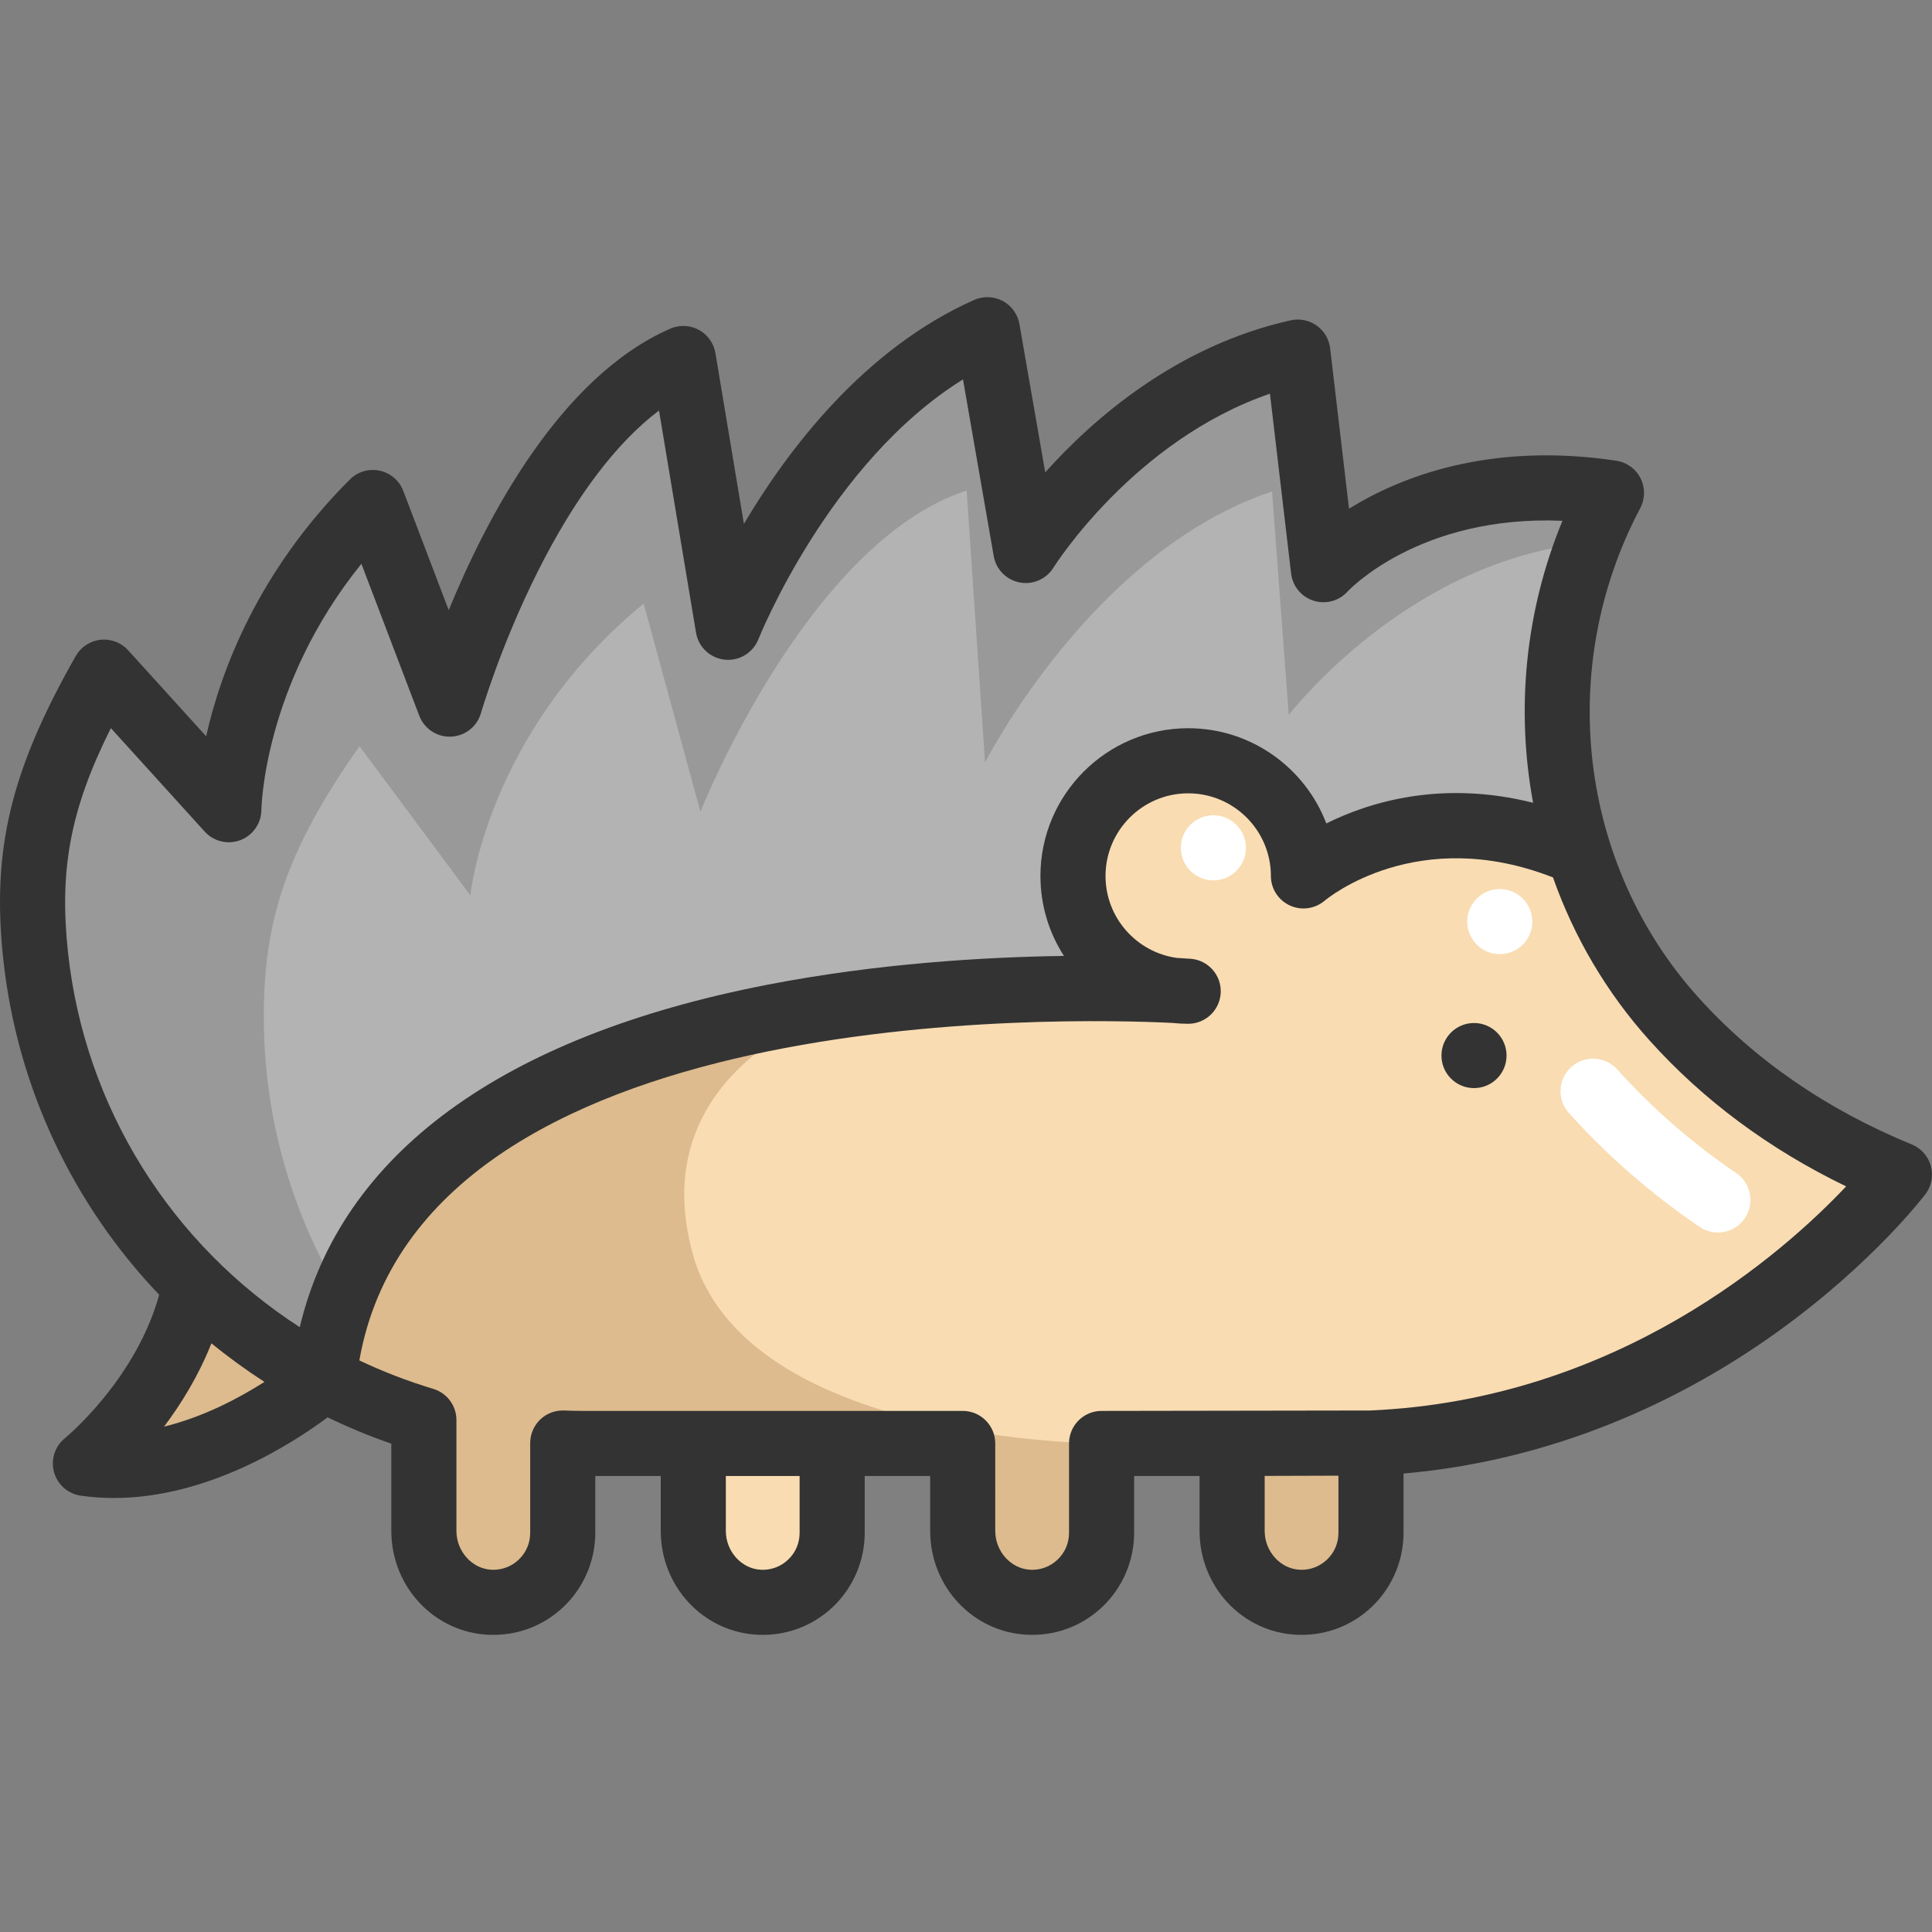 <?xml version="1.0" encoding="iso-8859-1"?>
<!-- Uploaded to: SVG Repo, www.svgrepo.com, Generator: SVG Repo Mixer Tools -->
<svg height="800px" width="800px" version="1.1" id="Layer_1" xmlns="http://www.w3.org/2000/svg" xmlns:xlink="http://www.w3.org/1999/xlink" 
	 viewBox="0 0 512 512" xml:space="preserve">
<rect x="0" y="0" width="512" height="512" fill="#808080" stroke="none"/>
<path style="fill:#F9DCB2;" d="M503.379,311.28c-0.667,0.92-51.715,67.412-140.056,71.138v23.816
	c0,10.465-8.717,18.883-19.285,18.377c-9.901-0.46-17.514-8.981-17.514-18.894v-23.184h-34.591v23.701
	c0,10.465-8.728,18.883-19.297,18.377c-9.89-0.46-17.503-8.981-17.503-18.894v-23.184h-100.52c-1.828,0-3.657-0.046-5.485-0.115
	v23.816c0,10.465-8.717,18.883-19.285,18.377c-9.901-0.46-17.514-8.981-17.514-18.894v-29.394
	c-9.234-2.783-18.112-6.44-26.507-10.902c7.026-66.492,77.716-90.757,138.722-99.221c39.904-5.531,75.669-4.312,86.789-3.726
	c1.161,0.15,2.346,0.219,3.553,0.219c0,0-1.242-0.092-3.553-0.219c-15.18-1.748-26.979-14.662-26.979-30.325
	c0-16.859,13.673-30.532,30.532-30.532c16.87,0,30.532,13.673,30.532,30.532c0,0,29.463-25.323,72.989-6.118
	c5.083,15.95,13.489,30.958,25.15,43.929C457.759,285.773,477.091,300.493,503.379,311.28z"/>
<path style="fill:#B3B3B3;" d="M427.056,130.617c-15.847,29.946-18.538,64.445-8.648,95.414
	c-43.527-19.205-72.989,6.118-72.989,6.118c0-16.859-13.662-30.532-30.532-30.532c-16.859,0-30.532,13.673-30.532,30.532
	c0,15.663,11.799,28.577,26.979,30.325c-28.117-1.472-213.885-7.038-225.512,102.946c-12.569-6.67-24.069-15.111-34.143-25.024
	c-23-22.62-38.536-52.876-42.227-87.065c-2.84-26.3,1.391-45.769,18.112-75.209l33.085,36.466c0,0,0-43.251,38.168-81.419
	l20.355,53.428c0,0,21.206-73.783,61.915-91.596l11.879,71.241c0,0,22.896-58.523,68.7-78.877l10.177,58.523
	c0,0,26.289-42.411,72.092-52.589l6.785,57.683c0,0,19.711-21.677,59.132-21.677C415.222,129.306,420.961,129.709,427.056,130.617z"
	/>
<path style="fill:#999999;" d="M69.916,270.835c-0.263-26.452,5.848-45.415,25.358-73.085l29.372,39.518
	c0,0,4.217-43.045,45.925-77.31l15.049,55.158c0,0,28.298-71.365,70.55-85.123l4.877,72.061c0,0,28.493-56.012,76.063-71.804
	l4.423,59.236c0,0,30.299-39.646,76.876-45.309l0.13,6.661c2.214-6.902,5.051-13.67,8.517-20.221
	c-6.095-0.908-11.833-1.311-17.204-1.311c-39.421,0-59.132,21.677-59.132,21.677l-6.785-57.683
	c-45.804,10.177-72.092,52.589-72.092,52.589l-10.177-58.523c-45.804,20.355-68.7,78.877-68.7,78.877l-11.879-71.241
	c-40.709,17.813-61.915,91.596-61.915,91.596l-20.355-53.428c-38.168,38.168-38.168,81.419-38.168,81.419l-33.085-36.466
	c-16.721,29.44-20.953,48.909-18.112,75.209c3.691,34.189,19.228,64.445,42.227,87.065c10.074,9.913,21.574,18.354,34.143,25.024
	c0.819-7.743,2.528-14.895,4.958-21.535C77.757,322.468,70.179,297.481,69.916,270.835z"/>
<path style="fill:#F9DCB2;" d="M220.53,382.532v23.701c0,10.453-8.717,18.883-19.285,18.377c-9.901-0.46-17.514-8.981-17.514-18.894
	v-23.184H220.53z"/>
<g>
	<path style="fill:#DDBB8E;" d="M291.933,382.532v23.701c0,10.465-8.728,18.883-19.297,18.377
		c-9.89-0.46-17.503-8.981-17.503-18.894v-23.184h-100.52c-1.828,0-3.657-0.046-5.485-0.115v23.816
		c0,10.465-8.717,18.883-19.285,18.377c-9.901-0.46-17.514-8.981-17.514-18.894v-29.394c-9.234-2.783-18.112-6.44-26.507-10.902
		c7.026-66.492,77.716-90.757,138.722-99.221l0.023,0.012c0,0-54.808,15.674-41.008,65.998
		C197.358,382.532,291.933,382.532,291.933,382.532z"/>
	<path style="fill:#DDBB8E;" d="M51.678,340.397c10.074,9.913,21.574,18.354,34.143,25.024c0,0-30.992,27.013-63.192,22.413
		C22.63,387.834,46.216,368.859,51.678,340.397z"/>
	<path style="fill:#DDBB8E;" d="M363.324,382.532v23.701c0,10.465-8.717,18.883-19.285,18.377
		c-9.901-0.46-17.514-8.981-17.514-18.894v-23.184H363.324z"/>
</g>
<path style="fill:#FFFFFF;" d="M455.252,326.627c-1.67,0-3.357-0.483-4.841-1.493c-12.84-8.73-24.499-18.887-34.652-30.192
	c-3.183-3.544-2.89-8.997,0.653-12.179c3.545-3.184,8.999-2.889,12.181,0.653c9.224,10.269,19.827,19.506,31.516,27.454
	c3.94,2.678,4.961,8.043,2.283,11.982C460.724,325.306,458.012,326.627,455.252,326.627z"/>
<g>
	<path style="fill:#333333;" d="M511.659,308.874c-0.733-2.525-2.576-4.579-5.009-5.577c-22.643-9.292-41.712-22.447-56.675-39.098
		c-31.569-35.132-37.715-87.191-15.295-129.541c1.31-2.472,1.337-5.426,0.077-7.922c-1.262-2.497-3.655-4.227-6.42-4.642
		c-33.811-5.073-57.427,4.408-70.833,12.719l-5.002-42.517c-0.284-2.423-1.582-4.611-3.571-6.024
		c-1.991-1.413-4.483-1.916-6.865-1.388c-30.25,6.722-52.361,26.101-65.071,40.3l-6.834-39.295
		c-0.455-2.619-2.092-4.881-4.435-6.132c-2.347-1.251-5.136-1.351-7.563-0.273c-29.118,12.941-49.318,39.586-61.023,59.355
		l-7.543-45.259c-0.438-2.623-2.061-4.898-4.399-6.165s-5.13-1.386-7.566-0.319c-29.203,12.775-48.675,50.092-58.718,74.603
		l-12.039-31.603c-1.041-2.732-3.396-4.752-6.256-5.364c-2.854-0.613-5.834,0.268-7.903,2.336
		c-24.406,24.406-34.176,50.707-38.086,68.049l-20.672-22.791c-1.858-2.049-4.586-3.081-7.336-2.778
		c-2.75,0.304-5.186,1.907-6.551,4.312C2.771,204.306-2.254,225.345,0.872,254.261c3.685,34.083,18.578,65.022,41.311,88.863
		c-6.181,22.513-24.774,37.844-24.958,37.993c-2.676,2.154-3.819,5.69-2.909,9.002c0.91,3.312,3.697,5.769,7.098,6.255
		c2.944,0.421,5.864,0.613,8.753,0.613c24.928,0,47.272-14.383,56.661-21.374c5.444,2.628,11.07,4.975,16.879,6.984v23.119
		c0,14.749,11.302,26.834,25.73,27.513c7.447,0.347,14.55-2.291,19.948-7.439c5.321-5.076,8.372-12.204,8.372-19.555v-15.081h17.35
		v14.561c0,14.749,11.302,26.834,25.73,27.513c7.447,0.347,14.55-2.291,19.948-7.439c5.321-5.076,8.372-12.204,8.372-19.555v-15.081
		h17.349v14.561c0,14.749,11.302,26.834,25.73,27.513c7.458,0.347,14.55-2.291,19.948-7.439c5.321-5.076,8.372-12.204,8.372-19.555
		v-15.081H317.9v14.561c0,14.749,11.302,26.834,25.73,27.513c0.44,0.021,0.88,0.031,1.318,0.031c6.979,0,13.551-2.625,18.63-7.469
		c5.321-5.076,8.372-12.204,8.372-19.555v-15.733c34.995-3.043,69.168-15.992,99.318-37.706
		c25.454-18.331,39.02-36.36,39.141-36.531C511.931,314.121,512.391,311.399,511.659,308.874z M29.385,192.962l24.873,27.424
		c2.389,2.633,6.15,3.518,9.467,2.248c3.321-1.27,5.523-4.458,5.546-8.014c0.002-0.361,0.55-33.085,26.504-65.203l15.335,40.255
		c1.321,3.468,4.718,5.718,8.422,5.546c3.709-0.156,6.901-2.667,7.927-6.235c0.052-0.177,5.194-17.903,15.108-37.631
		c9.832-19.564,20.769-34.031,32.075-42.559l9.811,58.869c0.638,3.825,3.751,6.75,7.607,7.156c3.855,0.411,7.511-1.816,8.93-5.423
		c0.2-0.507,18.759-46.818,54.212-68.849l8.143,46.82c0.613,3.527,3.341,6.309,6.856,6.99c3.519,0.682,7.085-0.881,8.971-3.923
		c0.225-0.363,21.251-33.699,57.378-46.099l5.606,47.652c0.394,3.356,2.713,6.173,5.932,7.205c3.215,1.032,6.741,0.09,9.016-2.412
		c0.204-0.224,18.974-20.367,56.961-18.763c-9.908,24.004-12.357,50.025-7.78,74.732c-24.229-6.098-43.382-0.204-54.796,5.475
		c-5.628-14.738-19.912-25.233-36.603-25.233c-21.592,0-39.16,17.567-39.16,39.16c0,7.798,2.292,15.073,6.236,21.183
		c-20.961,0.287-49.412,1.972-78.537,7.623c-70.576,13.695-113.101,44.951-123.987,90.76
		c-33.968-21.953-56.955-58.044-61.416-99.313C15.672,230.671,18.569,214.519,29.385,192.962z M43.478,378.068
		c4.507-5.985,9.126-13.439,12.553-22.077c4.467,3.658,9.158,7.068,14.046,10.226C63.395,370.479,53.955,375.51,43.478,378.068z
		 M208.875,413.311c-1.95,1.862-4.524,2.826-7.229,2.689c-5.123-0.241-9.291-4.854-9.291-10.283v-14.561h19.55v15.081
		C211.905,408.934,210.829,411.446,208.875,413.311z M351.671,413.311c-1.95,1.862-4.53,2.821-7.229,2.689
		c-5.123-0.241-9.291-4.854-9.291-10.283v-14.588l19.55-0.06v15.166C354.701,408.935,353.625,411.446,351.671,413.311z
		 M363.082,373.795l-71.154,0.11c-4.764,0-8.625,3.862-8.625,8.625v23.706c0,2.698-1.076,5.211-3.03,7.075
		c-1.95,1.862-4.525,2.821-7.229,2.689c-5.123-0.241-9.291-4.854-9.291-10.283V382.53c0-4.763-3.86-8.625-8.625-8.625H154.615
		c-1.559,0-3.25-0.034-5.165-0.105c-2.369-0.081-4.618,0.783-6.303,2.408c-1.687,1.626-2.64,3.867-2.64,6.21v23.816
		c0,2.698-1.076,5.211-3.03,7.075c-1.95,1.862-4.516,2.826-7.229,2.689c-5.123-0.241-9.291-4.854-9.291-10.283v-29.394
		c0-3.808-2.497-7.164-6.143-8.26c-6.787-2.04-13.324-4.571-19.583-7.538c16.784-95.274,188.169-90.775,215.39-89.442
		c1.402,0.153,2.824,0.231,4.266,0.231c4.637,0,8.445-3.667,8.619-8.302c0.173-4.634-3.348-8.577-7.973-8.924
		c-0.307-0.023-1.557-0.114-3.629-0.227c-10.675-1.46-18.928-10.639-18.928-21.708c0-12.082,9.829-21.911,21.911-21.911
		s21.912,9.829,21.912,21.911c0,3.352,1.962,6.382,4.999,7.799c3.039,1.417,6.641,0.928,9.209-1.225
		c1.02-0.856,24.72-20.212,60.548-6.2c5.537,15.695,14.102,30.418,25.589,43.201c14.241,15.848,31.728,28.825,52.099,38.681
		C472.804,331.83,428.789,370.976,363.082,373.795z"/>
	<circle style="fill:#333333;" cx="390.626" cy="279.734" r="8.625"/>
</g>
<g>
	<circle style="fill:#FFFFFF;" cx="397.457" cy="244.234" r="8.625"/>
	<circle style="fill:#FFFFFF;" cx="321.558" cy="224.685" r="8.625"/>
</g>
</svg>